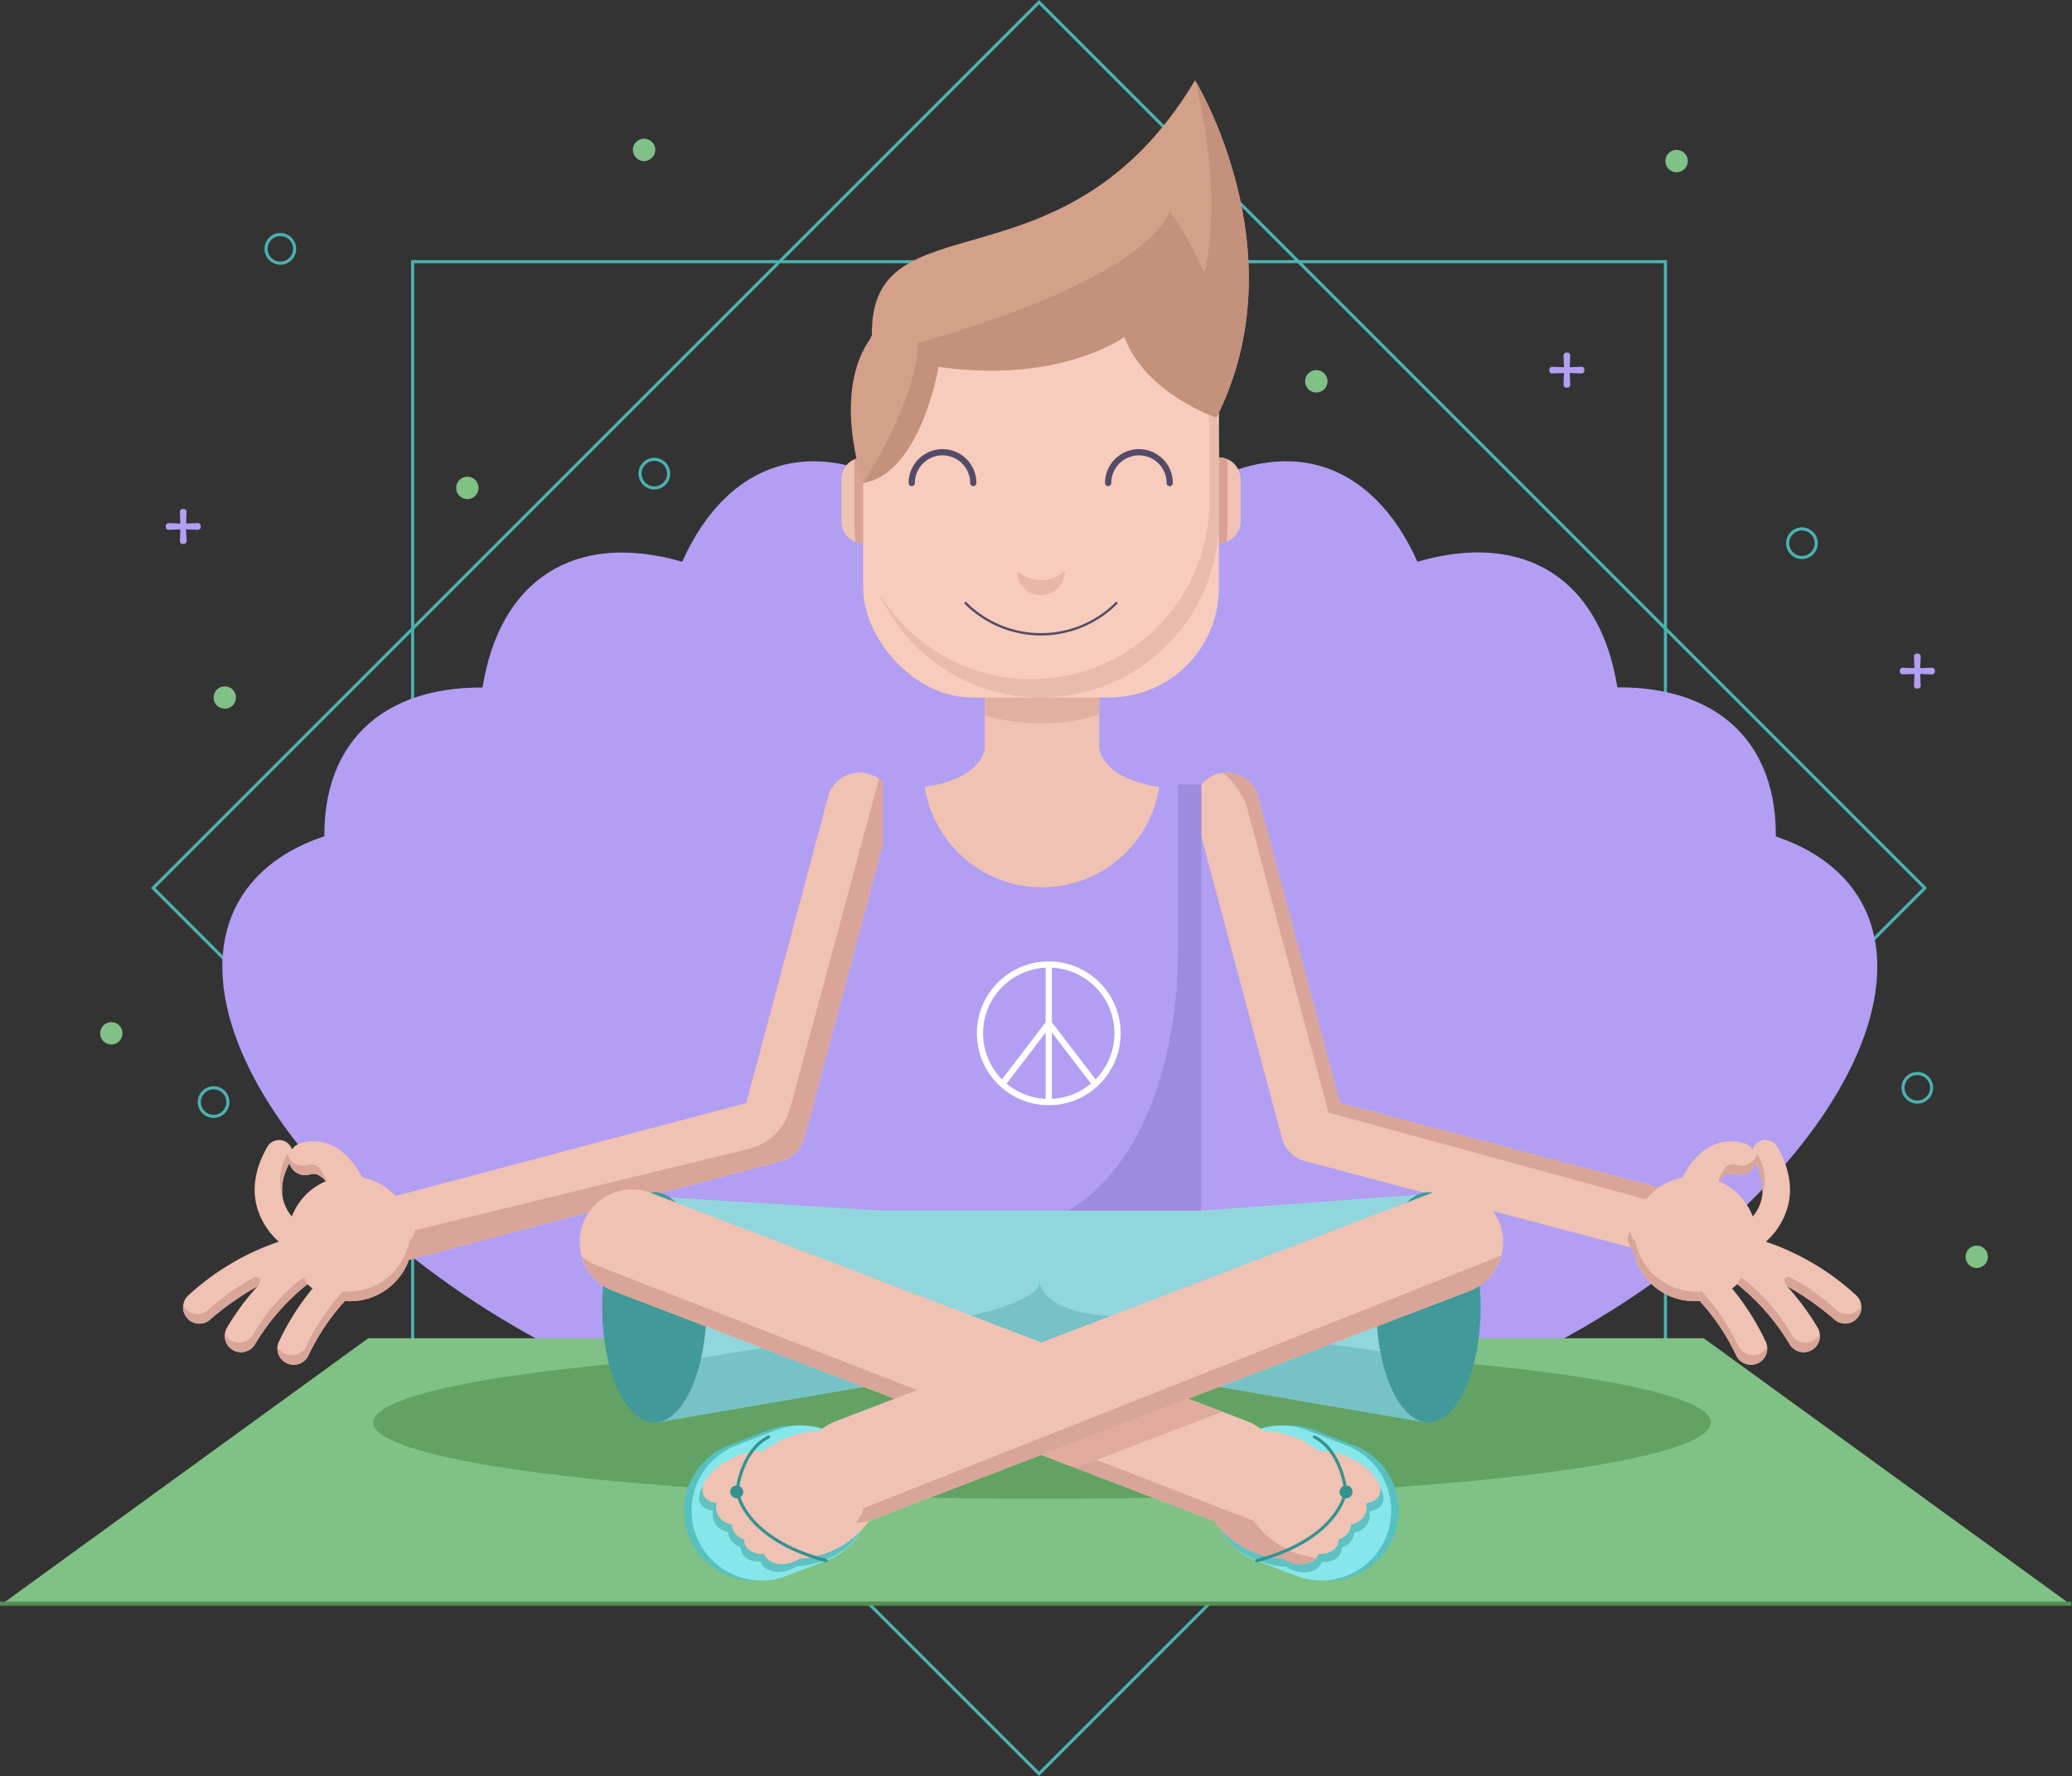 <svg xmlns="http://www.w3.org/2000/svg" width="664.691" height="569.777" viewBox="0 0 664.691 569.777">
  <rect x="0" y="0" width="664.691" height="569.777" fill="#333333" stroke="none"/>
  <g id="hero-img" transform="translate(-58.213 -87.293)">
    <g id="Group_3784" data-name="Group 3784" transform="translate(90.336 88)">
      <g id="Group_3781" data-name="Group 3781" transform="translate(17.009 0)">
        <rect id="Rectangle_970" data-name="Rectangle 970" width="401.893" height="401.893" transform="translate(284.181 0) rotate(45)" fill="none" stroke="#4bb2af" stroke-miterlimit="10" stroke-width="1"/>
        <rect id="Rectangle_971" data-name="Rectangle 971" width="401.893" height="401.893" transform="translate(485.128 83.235) rotate(90)" fill="none" stroke="#4bb2af" stroke-miterlimit="10" stroke-width="1"/>
      </g>
      <g id="Group_3782" data-name="Group 3782" transform="translate(7.399 126.786)">
        <ellipse id="Ellipse_161" data-name="Ellipse 161" cx="149.093" cy="75.746" rx="149.093" ry="75.746" transform="translate(260.312 241.164) rotate(-29.192)" fill="#b29ef2"/>
        <ellipse id="Ellipse_162" data-name="Ellipse 162" cx="75.746" cy="149.093" rx="75.746" ry="149.093" transform="translate(0 227.977) rotate(-60.808)" fill="#b29ef2"/>
        <ellipse id="Ellipse_163" data-name="Ellipse 163" cx="149.093" cy="75.746" rx="149.093" ry="75.746" transform="translate(224.84 285.079) rotate(-72.95)" fill="#b29ef2" style="mix-blend-mode: overlay;isolation: isolate"/>
        <ellipse id="Ellipse_164" data-name="Ellipse 164" cx="75.746" cy="149.093" rx="75.746" ry="149.093" transform="translate(214.808 10.887) rotate(-1.292)" fill="#b29ef2" style="mix-blend-mode: overlay;isolation: isolate"/>
        <ellipse id="Ellipse_165" data-name="Ellipse 165" cx="149.093" cy="75.746" rx="149.093" ry="75.746" transform="matrix(0.54, -0.842, 0.842, 0.54, 233.495, 266.4)" fill="#b29ef2" style="mix-blend-mode: overlay;isolation: isolate"/>
        <ellipse id="Ellipse_166" data-name="Ellipse 166" cx="149.093" cy="75.746" rx="149.093" ry="75.746" transform="matrix(0.744, -0.669, 0.669, 0.744, 246.61, 250.965)" fill="#b29ef2" style="mix-blend-mode: overlay;isolation: isolate"/>
        <ellipse id="Ellipse_167" data-name="Ellipse 167" cx="75.746" cy="149.093" rx="75.746" ry="149.093" transform="translate(137.408 44.42) rotate(-17.05)" fill="#b29ef2" style="mix-blend-mode: overlay;isolation: isolate"/>
        <ellipse id="Ellipse_168" data-name="Ellipse 168" cx="75.746" cy="149.093" rx="75.746" ry="149.093" transform="matrix(0.842, -0.54, 0.54, 0.842, 72.53, 97.17)" fill="#b29ef2" style="mix-blend-mode: overlay;isolation: isolate"/>
        <ellipse id="Ellipse_169" data-name="Ellipse 169" cx="75.746" cy="149.093" rx="75.746" ry="149.093" transform="matrix(0.669, -0.744, 0.744, 0.669, 24.882, 164.236)" fill="#b29ef2" style="mix-blend-mode: overlay;isolation: isolate"/>
      </g>
      <g id="Group_3783" data-name="Group 3783" transform="translate(0 43.787)">
        <path id="Path_20912" data-name="Path 20912" d="M407.612,196.791a4.583,4.583,0,1,1-4.583-4.581A4.582,4.582,0,0,1,407.612,196.791Z" transform="translate(142.901 -67.013)" fill="none" stroke="#4bb2af" stroke-miterlimit="10" stroke-width="1"/>
        <path id="Path_20913" data-name="Path 20913" d="M106.6,138.556a4.583,4.583,0,1,1-4.583-4.583A4.582,4.582,0,0,1,106.6,138.556Z" transform="translate(-44.2 -103.212)" fill="none" stroke="#4bb2af" stroke-miterlimit="10" stroke-width="1"/>
        <path id="Path_20914" data-name="Path 20914" d="M93.389,307.36a4.583,4.583,0,1,1-4.583-4.583A4.583,4.583,0,0,1,93.389,307.36Z" transform="translate(-52.413 1.713)" fill="none" stroke="#4bb2af" stroke-miterlimit="10" stroke-width="1"/>
        <path id="Path_20915" data-name="Path 20915" d="M180.585,183.026A4.582,4.582,0,1,1,176,178.445,4.582,4.582,0,0,1,180.585,183.026Z" transform="translate(1.787 -75.569)" fill="none" stroke="#4bb2af" stroke-miterlimit="10" stroke-width="1"/>
        <path id="Path_20916" data-name="Path 20916" d="M430.442,304.534a4.583,4.583,0,1,1-4.583-4.583A4.584,4.584,0,0,1,430.442,304.534Z" transform="translate(157.091 -0.044)" fill="none" stroke="#4bb2af" stroke-miterlimit="10" stroke-width="1"/>
        <circle id="Ellipse_170" data-name="Ellipse 170" cx="3.59" cy="3.59" r="3.59" transform="translate(0 283.415)" fill="#80c186"/>
        <path id="Path_20917" data-name="Path 20917" d="M381.445,120.807a3.589,3.589,0,1,1-3.589-3.59A3.589,3.589,0,0,1,381.445,120.807Z" transform="translate(127.87 -113.627)" fill="#80c186"/>
        <path id="Path_20918" data-name="Path 20918" d="M177.184,118.593a3.59,3.59,0,1,1-3.59-3.59A3.59,3.59,0,0,1,177.184,118.593Z" transform="translate(0.906 -115.003)" fill="#80c186"/>
        <path id="Path_20919" data-name="Path 20919" d="M142.22,185.472a3.589,3.589,0,1,1-3.589-3.59A3.589,3.589,0,0,1,142.22,185.472Z" transform="translate(-20.826 -73.433)" fill="#80c186"/>
        <path id="Path_20920" data-name="Path 20920" d="M310.171,164.383a3.589,3.589,0,1,1-3.589-3.59A3.589,3.589,0,0,1,310.171,164.383Z" transform="translate(83.568 -86.541)" fill="#80c186"/>
        <circle id="Ellipse_171" data-name="Ellipse 171" cx="3.59" cy="3.59" r="3.59" transform="translate(598.418 355.124)" fill="#80c186"/>
        <circle id="Ellipse_172" data-name="Ellipse 172" cx="3.59" cy="3.59" r="3.59" transform="translate(36.393 175.694)" fill="#80c186"/>
        <path id="Path_20921" data-name="Path 20921" d="M430.917,221.405l-3.728.149.148-3.73a.927.927,0,0,0-.926-.965h-.3a.928.928,0,0,0-.928.965l.149,3.73-3.73-.149a.927.927,0,0,0-.963.926v.306a.926.926,0,0,0,.963.926l3.73-.148-.149,3.728a.928.928,0,0,0,.928.965h.3a.927.927,0,0,0,.926-.965l-.148-3.728,3.728.148a.927.927,0,0,0,.965-.926v-.306A.928.928,0,0,0,430.917,221.405Z" transform="translate(156.692 -51.691)" fill="#b29ef2"/>
        <path id="Path_20922" data-name="Path 20922" d="M87.858,192.8l-3.73.149.149-3.73a.929.929,0,0,0-.928-.965h-.3a.927.927,0,0,0-.926.965l.148,3.73-3.728-.149a.928.928,0,0,0-.965.928v.3a.927.927,0,0,0,.965.926l3.728-.148-.148,3.73a.926.926,0,0,0,.926.963h.3a.927.927,0,0,0,.928-.963l-.149-3.73,3.73.148a.927.927,0,0,0,.965-.926v-.3A.929.929,0,0,0,87.858,192.8Z" transform="translate(-56.547 -69.47)" fill="#b29ef2"/>
        <path id="Path_20923" data-name="Path 20923" d="M361.587,161.869l-3.73.149.149-3.73a.927.927,0,0,0-.928-.963h-.3a.926.926,0,0,0-.926.963l.148,3.73-3.73-.149a.927.927,0,0,0-.963.928v.3a.928.928,0,0,0,.963.928l3.73-.149-.148,3.73a.926.926,0,0,0,.926.963h.3a.927.927,0,0,0,.928-.963l-.149-3.73,3.73.149a.928.928,0,0,0,.963-.928v-.3A.927.927,0,0,0,361.587,161.869Z" transform="translate(113.597 -88.697)" fill="#b29ef2"/>
      </g>
    </g>
    <g id="Group_3785" data-name="Group 3785" transform="translate(23.213 515.374)">
      <path id="Path_20924" data-name="Path 20924" d="M687.9,437.293H23.213l118.141-85.739h428.41Z" transform="translate(11.787 -350.304)" fill="#80c186"/>
      <ellipse id="Ellipse_173" data-name="Ellipse 173" cx="214.571" cy="24.496" rx="214.571" ry="24.496" transform="translate(154.731 3.775)" fill="#62a365"/>
      <rect id="Rectangle_972" data-name="Rectangle 972" width="664.506" height="1.256" transform="translate(35 85.739)" fill="#548e54"/>
    </g>
    <g id="Group_3801" data-name="Group 3801" transform="translate(116.971 113.05)">
      <g id="Group_3789" data-name="Group 3789" transform="translate(324.294 222.109)">
        <g id="Group_3786" data-name="Group 3786">
          <path id="Path_20925" data-name="Path 20925" d="M442.559,398.1a10.517,10.517,0,0,1-2.684-.352L316.619,365.079a10.457,10.457,0,0,1-7.42-7.406l-27.823-104.1a10.453,10.453,0,0,1,20.2-5.4l26.258,98.248,117.4,31.113a10.455,10.455,0,0,1-2.671,20.56Z" transform="translate(-281.019 -240.419)" fill="#efc2b4"/>
        </g>
        <path id="Path_20926" data-name="Path 20926" d="M294.307,251.219l26.257,98.248,128.4,35.153a10.431,10.431,0,0,0-7.32-7.088l-117.4-31.113L297.991,248.17a10.446,10.446,0,0,0-11.21-7.683C290.339,243.524,293.457,248.045,294.307,251.219Z" transform="translate(-277.437 -240.414)" fill="#d8a598"/>
        <g id="Group_3788" data-name="Group 3788" transform="translate(139.166 117.896)">
          <path id="Path_20927" data-name="Path 20927" d="M368.551,348.614a20.034,20.034,0,0,0,19.658,16.191c.561,0,1.114-.039,1.664-.084a70.8,70.8,0,0,1,11.721,17.486,5.227,5.227,0,1,0,9.452-4.466,81.728,81.728,0,0,0-10.762-17.009,20.372,20.372,0,0,0,1.633-1.378,71.024,71.024,0,0,1,16.808,19.264,5.227,5.227,0,1,0,8.987-5.341,82.017,82.017,0,0,0-9.806-13.258,70.8,70.8,0,0,1,15.113,10.6,5.226,5.226,0,0,0,7.067-7.7,81.53,81.53,0,0,0-28.979-17.2,23.54,23.54,0,0,0,6.979-11.041c1.672-6.107.561-12.626-3.3-19.366a4.337,4.337,0,0,0-7.9.8,5.171,5.171,0,0,0-2.763-1.983,14.173,14.173,0,0,0-11.273,1.3c-3.853,2.214-6.635,6.045-8.565,9.7a20.048,20.048,0,0,0-15.729,15.791,5.173,5.173,0,0,0,0,7.7ZM395.975,326.3a8.368,8.368,0,0,1,2.089-1.808,3.689,3.689,0,0,1,3.123-.328,5.226,5.226,0,0,0,6.485-3.55c.01-.036.01-.07.02-.105,4.321,8.2,1.939,13.848-.783,17.119A20.078,20.078,0,0,0,395.975,326.3Z" transform="translate(-366.84 -313.124)" fill="#efc2b4"/>
          <g id="Group_3787" data-name="Group 3787" transform="translate(0 4.327)">
            <path id="Path_20928" data-name="Path 20928" d="M396.523,318.85c-.01.036-.01.07-.02.105a5.226,5.226,0,0,1-6.485,3.55,3.714,3.714,0,0,0-2.556.066,10.358,10.358,0,0,0-2.656,2.069c0-1.326,2.011-4.45,2.742-4.866a3.689,3.689,0,0,1,3.123-.328,5.227,5.227,0,0,0,6.485-3.55c.01-.036.01-.07.019-.105,2.82,5.35,2.778,9.606,1.657,12.833A17.454,17.454,0,0,0,396.523,318.85Z" transform="translate(-355.673 -315.792)" fill="#d8a598"/>
            <path id="Path_20929" data-name="Path 20929" d="M389.371,343.1c-.319-.248-.757-.636-.9-.746.569-.431.384-2.393,1.881-1.743a61.56,61.56,0,0,1,15.58,17.949,5.226,5.226,0,0,0,7.164,1.821,5.162,5.162,0,0,0,1.863-1.938,5.218,5.218,0,0,1-9.681,3.175A70.882,70.882,0,0,0,389.371,343.1Z" transform="translate(-353.395 -300.448)" fill="#d8a598"/>
            <path id="Path_20930" data-name="Path 20930" d="M367.244,331.594a4.831,4.831,0,0,1,.289-.516,5.254,5.254,0,0,0,1.672,3.316,20.034,20.034,0,0,0,19.658,16.193c.561,0,1.114-.039,1.664-.084a70.813,70.813,0,0,1,11.721,17.484,5.215,5.215,0,0,0,9.259.354,5.216,5.216,0,0,1-9.913,2.706,70.8,70.8,0,0,0-11.721-17.486c-.55.045-1.1.084-1.664.084a20.034,20.034,0,0,1-19.658-16.191A5.211,5.211,0,0,1,367.244,331.594Z" transform="translate(-366.84 -306.291)" fill="#d8a598"/>
            <path id="Path_20931" data-name="Path 20931" d="M399.31,340.157a70.767,70.767,0,0,1,15.115,10.6,5.188,5.188,0,0,0,8.066-1.268,5.213,5.213,0,0,1-8.719,4.326,99.931,99.931,0,0,0-15.113-10.6C396.907,340.832,398.223,340.381,399.31,340.157Z" transform="translate(-347.593 -300.647)" fill="#d8a598"/>
          </g>
        </g>
      </g>
      <g id="Group_3792" data-name="Group 3792" transform="translate(0 222.109)">
        <path id="Path_20932" data-name="Path 20932" d="M125.677,398.1a10.455,10.455,0,0,1-2.671-20.56l117.4-31.113,26.258-98.248a10.454,10.454,0,0,1,20.2,5.4l-27.823,104.1a10.457,10.457,0,0,1-7.422,7.406L128.362,397.744A10.511,10.511,0,0,1,125.677,398.1Z" transform="translate(-59.775 -240.419)" fill="#efc2b4"/>
        <path id="Path_20933" data-name="Path 20933" d="M282.667,241.69,254.168,347.4a18.23,18.23,0,0,1-13.289,12.968L115.734,390.836a10.4,10.4,0,0,0,12.314,6.118L251.3,364.289a10.457,10.457,0,0,0,7.422-7.406l27.823-104.1A10.449,10.449,0,0,0,282.667,241.69Z" transform="translate(-59.462 -239.629)" fill="#d8a598"/>
        <g id="Group_3791" data-name="Group 3791" transform="translate(0 117.896)">
          <path id="Path_20934" data-name="Path 20934" d="M155.566,342.754a5.191,5.191,0,0,0-1.31-1.836,20.046,20.046,0,0,0-15.729-15.791c-1.93-3.65-4.712-7.482-8.565-9.7a14.173,14.173,0,0,0-11.273-1.3,5.173,5.173,0,0,0-2.762,1.983,4.338,4.338,0,0,0-7.9-.8c-3.864,6.741-4.977,13.26-3.3,19.366a23.529,23.529,0,0,0,6.979,11.041,81.549,81.549,0,0,0-28.981,17.2,5.226,5.226,0,1,0,7.067,7.7,70.766,70.766,0,0,1,15.115-10.6A81.834,81.834,0,0,0,95.1,373.277a5.226,5.226,0,0,0,8.985,5.341,71.051,71.051,0,0,1,16.808-19.264,20.12,20.12,0,0,0,1.635,1.378,81.8,81.8,0,0,0-10.764,17.009,5.227,5.227,0,1,0,9.452,4.466,70.794,70.794,0,0,1,11.721-17.486c.551.045,1.1.084,1.665.084a20.034,20.034,0,0,0,19.657-16.191A5.212,5.212,0,0,0,155.566,342.754ZM115.9,337.628c-2.723-3.271-5.1-8.92-.782-17.119.01.036.008.07.019.105a5.224,5.224,0,0,0,6.483,3.55,3.689,3.689,0,0,1,3.123.328,8.374,8.374,0,0,1,2.09,1.808A20.081,20.081,0,0,0,115.9,337.628Z" transform="translate(-81.032 -313.124)" fill="#efc2b4"/>
          <g id="Group_3790" data-name="Group 3790" transform="translate(0.017 4.327)">
            <path id="Path_20935" data-name="Path 20935" d="M103.213,318.85c.01.036.008.07.019.105a5.224,5.224,0,0,0,6.483,3.55,3.72,3.72,0,0,1,2.557.066,10.414,10.414,0,0,1,2.656,2.069c0-1.326-2.012-4.45-2.744-4.866a3.689,3.689,0,0,0-3.123-.328,5.224,5.224,0,0,1-6.483-3.55c-.01-.036-.01-.07-.019-.105-2.82,5.35-2.779,9.606-1.659,12.833A17.457,17.457,0,0,1,103.213,318.85Z" transform="translate(-69.142 -315.792)" fill="#d8a598"/>
            <path id="Path_20936" data-name="Path 20936" d="M114.877,343.1c.318-.248.757-.636.9-.746-.569-.431-.383-2.393-1.879-1.743a61.563,61.563,0,0,0-15.582,17.949,5.192,5.192,0,0,1-9.027-.117,5.218,5.218,0,0,0,9.681,3.175A70.885,70.885,0,0,1,114.877,343.1Z" transform="translate(-75.932 -300.448)" fill="#d8a598"/>
            <path id="Path_20937" data-name="Path 20937" d="M143.971,331.594a4.84,4.84,0,0,0-.29-.516,5.246,5.246,0,0,1-1.672,3.316,20.034,20.034,0,0,1-19.657,16.193c-.563,0-1.114-.039-1.665-.084a70.861,70.861,0,0,0-11.721,17.484,5.215,5.215,0,0,1-9.259.354,5.216,5.216,0,0,0,9.913,2.706,70.8,70.8,0,0,1,11.721-17.486c.551.045,1.1.084,1.665.084a20.034,20.034,0,0,0,19.657-16.191A5.212,5.212,0,0,0,143.971,331.594Z" transform="translate(-69.454 -306.291)" fill="#d8a598"/>
            <path id="Path_20938" data-name="Path 20938" d="M104.245,340.157a70.807,70.807,0,0,0-15.115,10.6,5.223,5.223,0,0,1-7.383-.316,5.321,5.321,0,0,1-.683-.952,5.213,5.213,0,0,0,8.719,4.326,99.864,99.864,0,0,1,15.115-10.6C106.65,340.832,105.332,340.381,104.245,340.157Z" transform="translate(-81.042 -300.647)" fill="#d8a598"/>
          </g>
        </g>
      </g>
      <path id="Path_20939" data-name="Path 20939" d="M311.2,264.486c-24.275-1.219-25.207-12.8-25.207-12.8V209.967H249.238v41.715s-.929,11.565-25.141,12.8v65.153H311.2Z" transform="translate(7.894 -37.238)" fill="#efc2b4"/>
      <path id="Path_20940" data-name="Path 20940" d="M239.6,240.965a63.881,63.881,0,0,0,18.066,2.606h0a63.93,63.93,0,0,0,18.692-2.783V209.967H239.6Z" transform="translate(17.531 -37.238)" fill="#e2b0a1"/>
      <path id="Path_20941" data-name="Path 20941" d="M308.258,242.756a38.077,38.077,0,0,1-75.475,0H219.426V379.508H321.615V242.756Z" transform="translate(4.991 -16.857)" fill="#b29ef2"/>
      <path id="Path_20942" data-name="Path 20942" d="M256.1,379.508h42.711V242.756h-7.508V297.81C291.308,318.308,285.7,361.814,256.1,379.508Z" transform="translate(27.79 -16.857)" fill="#9b8ce0"/>
      <g id="Group_3793" data-name="Group 3793" transform="translate(211.175 121.005)">
        <path id="Path_20943" data-name="Path 20943" d="M218.23,205.58h0a6.988,6.988,0,0,1-6.97-6.968V185.038a6.989,6.989,0,0,1,6.97-6.968h0a6.989,6.989,0,0,1,6.968,6.968v13.574A6.988,6.988,0,0,1,218.23,205.58Z" transform="translate(-211.26 -178.07)" fill="#efc2b4"/>
        <path id="Path_20944" data-name="Path 20944" d="M288.6,205.58h0a6.988,6.988,0,0,1-6.97-6.968V185.038a6.989,6.989,0,0,1,6.97-6.968h0a6.989,6.989,0,0,1,6.968,6.968v13.574A6.988,6.988,0,0,1,288.6,205.58Z" transform="translate(-167.52 -178.07)" fill="#efc2b4"/>
        <path id="Path_20945" data-name="Path 20945" d="M216.637,178.07a6.9,6.9,0,0,0-2.815.608v19.934a60.511,60.511,0,0,0,.357,6.5,6.862,6.862,0,0,0,2.458.472,6.988,6.988,0,0,0,6.968-6.968V185.038A6.989,6.989,0,0,0,216.637,178.07Z" transform="translate(-209.667 -178.07)" fill="#d8a293"/>
        <path id="Path_20946" data-name="Path 20946" d="M288.6,178.07a6.989,6.989,0,0,0-6.97,6.968v13.574a6.988,6.988,0,0,0,6.97,6.968,6.854,6.854,0,0,0,2.457-.472,60.511,60.511,0,0,0,.357-6.5V178.678A6.891,6.891,0,0,0,288.6,178.07Z" transform="translate(-167.52 -178.07)" fill="#d8a293"/>
      </g>
      <rect id="Rectangle_973" data-name="Rectangle 973" width="114.109" height="137.628" rx="35.185" transform="translate(218.144 60.394)" fill="#f7ccbc"/>
      <path id="Path_20947" data-name="Path 20947" d="M319.738,157.887a56.824,56.824,0,0,1,4.973,23.291V204.7a57.055,57.055,0,0,1-57.055,57.055h0a57.015,57.015,0,0,1-49.032-27.885,57.051,57.051,0,0,0,52.08,33.763h0a57.054,57.054,0,0,0,57.055-57.054V187.058A56.777,56.777,0,0,0,319.738,157.887Z" transform="translate(4.493 -69.61)" fill="#eabaac"/>
      <path id="Path_20948" data-name="Path 20948" d="M323.542,103.448s33.68,54.877,6.88,108.162c0,0-22.8-7.545-29.529-25.846,0,0-20.905,15.243-59.668,9.58,0,0-5.627,34.116-24.153,37.311,0,0-10.543-29.326,2.813-47.037C218.78,139.959,281.732,173.568,323.542,103.448Z" transform="translate(1.072 -103.448)" fill="#d3a089"/>
      <path id="Path_20949" data-name="Path 20949" d="M280.369,207.891a57.413,57.413,0,0,0,8.254,3.72c26.8-53.285-6.88-108.162-6.88-108.162,11.323,46.166.67,69.976.67,69.976Z" transform="translate(42.872 -103.448)" fill="#c4917c"/>
      <path id="Path_20950" data-name="Path 20950" d="M313.9,129.367c-10.524,23.954-80.936,42.245-80.936,42.245.436,17.639-17.4,44.932-17.4,44.932,18.527-3.195,24.153-37.311,24.153-37.311,38.762,5.662,59.667-9.58,59.667-9.58,6.728,18.3,29.529,25.846,29.529,25.846C339.925,164.292,313.9,129.367,313.9,129.367Z" transform="translate(2.587 -87.337)" fill="#c4917c"/>
      <path id="Path_20951" data-name="Path 20951" d="M264.026,186.912a9.872,9.872,0,1,1,19.744,0" transform="translate(32.713 -57.705)" fill="none" stroke="#534c68" stroke-linecap="round" stroke-miterlimit="10" stroke-width="2"/>
      <path id="Path_20952" data-name="Path 20952" d="M225.171,186.912a9.872,9.872,0,1,1,19.744,0" transform="translate(8.562 -57.705)" fill="none" stroke="#534c68" stroke-linecap="round" stroke-miterlimit="10" stroke-width="2"/>
      <path id="Path_20953" data-name="Path 20953" d="M253.686,203.536a11.122,11.122,0,0,1-7.672-3.065c0,.055-.008.109-.008.165a7.68,7.68,0,1,0,15.36,0c0-.057-.006-.11-.008-.165A11.119,11.119,0,0,1,253.686,203.536Z" transform="translate(21.512 -43.141)" fill="#e8b5a6"/>
      <path id="Path_20954" data-name="Path 20954" d="M235.827,206.878a34.2,34.2,0,0,0,48.373,0" transform="translate(15.185 -39.158)" fill="none" stroke="#534c68" stroke-linecap="round" stroke-miterlimit="10" stroke-width="0.75"/>
      <g id="Group_3797" data-name="Group 3797" transform="translate(127.194 355.838)">
        <path id="Path_20955" data-name="Path 20955" d="M342.093,404.916h0a22.437,22.437,0,0,1-28.974,12.927l-12.724-4.874a22.434,22.434,0,0,1-12.927-28.974h0a22.437,22.437,0,0,1,28.974-12.927l12.724,4.875A22.433,22.433,0,0,1,342.093,404.916Z" transform="translate(-80.837 -293.866)" fill="#56c1c1"/>
        <path id="Path_20956" data-name="Path 20956" d="M340.616,404.916h0a22.437,22.437,0,0,1-28.974,12.927l-12.725-4.874a22.434,22.434,0,0,1-12.927-28.974h0a22.437,22.437,0,0,1,28.974-12.927l12.725,4.875A22.433,22.433,0,0,1,340.616,404.916Z" transform="translate(-81.755 -293.866)" fill="#86e7ea"/>
        <path id="Path_20957" data-name="Path 20957" d="M329.973,381.919a20.96,20.96,0,0,0-10.062-2.218,29.916,29.916,0,0,0-5.778-3.589,28.82,28.82,0,0,0-12-2.8,16.916,16.916,0,0,0-3.981-2.617,22.353,22.353,0,0,0-12.165,12.6h0a22.426,22.426,0,0,0,6.622,25.267,29.74,29.74,0,0,0,4.857,2.883,29.039,29.039,0,0,0,10.949,2.77,11.361,11.361,0,0,0,1.31.738c4.1,1.935,8.559,1.112,9.95-1.839a3.972,3.972,0,0,0,.133-.43c2.726.175,5.121-.819,6.073-2.838a4.387,4.387,0,0,0,.378-1.784A5.819,5.819,0,0,0,329.8,405.1a5.348,5.348,0,0,0,.457-1.855,6.049,6.049,0,0,0,4.477-3.229,5.6,5.6,0,0,0,.355-3.574c2.008-.316,3.52-1.166,4.177-2.556C340.881,390.458,336.72,385.1,329.973,381.919Z" transform="translate(-81.754 -293.171)" fill="#5fc1c1"/>
        <g id="Group_3795" data-name="Group 3795" transform="translate(7.238 0.874)">
          <path id="Path_20958" data-name="Path 20958" d="M350.575,329.162H248.77l-76.552-4.754,4.237,72.637,123.34-21.2,123.1,21.2,1.314-73.291Z" transform="translate(-158.785 -323.222)" fill="#92d6dd"/>
          <path id="Path_20959" data-name="Path 20959" d="M174.2,368.744l1.018,17.447,123.339-21.2,123.1,21.2.4-22.568c-1.077-2.6-3.01,1.367-3.01,1.367S336.409,353.621,317.5,351.863s-19.723-10.644-19.723-10.644c.859,4.44-15.668,9.79-22.115,10.644S183.683,366.4,183.683,366.4Z" transform="translate(-157.551 -312.367)" fill="#77c2c6"/>
          <ellipse id="Ellipse_174" data-name="Ellipse 174" cx="16.722" cy="36.941" rx="16.722" ry="36.941" transform="translate(248.331)" fill="#429999"/>
          <ellipse id="Ellipse_175" data-name="Ellipse 175" cx="16.722" cy="36.941" rx="16.722" ry="36.941" fill="#429999"/>
        </g>
        <path id="Path_20960" data-name="Path 20960" d="M406.674,409.022a20.944,20.944,0,0,0-10.064-2.217,29.79,29.79,0,0,0-5.778-3.589,28.815,28.815,0,0,0-12-2.8,16.768,16.768,0,0,0-5.106-3.109l-191.39-73.3a16.841,16.841,0,0,0-21.75,9.7h0a16.841,16.841,0,0,0,9.7,21.75l191.391,73.3c.409.156.822.281,1.236.4a28.31,28.31,0,0,0,11.25,9.391,29.029,29.029,0,0,0,10.947,2.768,11.281,11.281,0,0,0,1.31.739c4.1,1.935,8.559,1.111,9.95-1.841a4.067,4.067,0,0,0,.133-.428c2.728.174,5.121-.819,6.073-2.838a4.4,4.4,0,0,0,.379-1.785A5.821,5.821,0,0,0,406.5,432.2a5.365,5.365,0,0,0,.456-1.857,6.051,6.051,0,0,0,4.477-3.227,5.6,5.6,0,0,0,.355-3.574c2.007-.318,3.522-1.166,4.177-2.557C417.583,417.561,413.422,412.2,406.674,409.022Z" transform="translate(-159.47 -322.887)" fill="#efc2b4"/>
        <path id="Path_20961" data-name="Path 20961" d="M386.672,430.269a28.3,28.3,0,0,1-11.249-9.391c-.413-.122-.827-.246-1.237-.4L164.608,338.969a16.807,16.807,0,0,1-4.7-2.753,16.8,16.8,0,0,0,10.111,10.959l191.392,73.3c.409.156.822.281,1.236.4a28.31,28.31,0,0,0,11.25,9.391,29.028,29.028,0,0,0,10.947,2.768,11.275,11.275,0,0,0,1.31.739c3.647,1.719,7.558,1.25,9.365-.945A29.2,29.2,0,0,1,386.672,430.269Z" transform="translate(-159.198 -314.603)" fill="#d8a598"/>
        <path id="Path_20962" data-name="Path 20962" d="M275.624,391.816l47.085-18.033L275.623,355.75l-47.086,18.033Z" transform="translate(-116.54 -302.461)" fill="#e0ab9d"/>
        <g id="Group_3796" data-name="Group 3796" transform="translate(217.162 79.401)">
          <path id="Path_20963" data-name="Path 20963" d="M311.913,371.853c8.792,4.429,10.08,17.276,10.08,17.276s-1.673,15.233-28.6,22.425" transform="translate(-293.391 -371.853)" fill="none" stroke="#349390" stroke-linecap="round" stroke-miterlimit="10" stroke-width="1"/>
          <path id="Path_20964" data-name="Path 20964" d="M313.861,383.589a2.059,2.059,0,1,1-1.571-2.064A1.857,1.857,0,0,1,313.861,383.589Z" transform="translate(-283.124 -365.885)" fill="#349390"/>
        </g>
      </g>
      <g id="Group_3799" data-name="Group 3799" transform="translate(160.7 355.839)">
        <path id="Path_20965" data-name="Path 20965" d="M181.622,404.916h0A22.436,22.436,0,0,0,210.6,417.843l12.725-4.874a22.435,22.435,0,0,0,12.926-28.974h0a22.436,22.436,0,0,0-28.974-12.927l-12.725,4.875A22.436,22.436,0,0,0,181.622,404.916Z" transform="translate(-180.133 -293.867)" fill="#56c1c1"/>
        <path id="Path_20966" data-name="Path 20966" d="M183.1,404.916h0a22.436,22.436,0,0,0,28.974,12.927l12.725-4.874a22.437,22.437,0,0,0,12.927-28.974h0a22.438,22.438,0,0,0-28.976-12.927l-12.723,4.875A22.433,22.433,0,0,0,183.1,404.916Z" transform="translate(-179.214 -293.867)" fill="#86e7ea"/>
        <path id="Path_20967" data-name="Path 20967" d="M192.731,381.844a20.966,20.966,0,0,1,10.064-2.218,29.813,29.813,0,0,1,5.778-3.589,28.811,28.811,0,0,1,12-2.8,16.963,16.963,0,0,1,3.983-2.617,22.351,22.351,0,0,1,12.163,12.6h0a22.424,22.424,0,0,1-6.621,25.267,29.571,29.571,0,0,1-4.858,2.883,29.03,29.03,0,0,1-10.947,2.77,11.238,11.238,0,0,1-1.31.738c-4.1,1.936-8.559,1.112-9.95-1.839a3.992,3.992,0,0,1-.133-.43c-2.727.175-5.121-.817-6.074-2.838a4.415,4.415,0,0,1-.378-1.784,5.819,5.819,0,0,1-3.538-2.969,5.347,5.347,0,0,1-.456-1.855,6.051,6.051,0,0,1-4.477-3.227,5.607,5.607,0,0,1-.355-3.576c-2.008-.316-3.522-1.166-4.177-2.556C181.823,390.383,185.984,385.025,192.731,381.844Z" transform="translate(-178.294 -293.218)" fill="#5fc1c1"/>
        <path id="Path_20968" data-name="Path 20968" d="M226.229,428.761l191.39-73.3a16.839,16.839,0,0,0,9.7-21.75h0a16.838,16.838,0,0,0-21.749-9.7l-191.391,73.3a16.842,16.842,0,0,0-9.7,21.75h0A16.842,16.842,0,0,0,226.229,428.761Z" transform="translate(-165.695 -322.888)" fill="#efc2b4"/>
        <ellipse id="Ellipse_176" data-name="Ellipse 176" cx="24.297" cy="19.534" rx="24.297" ry="19.534" transform="translate(9.407 90.691) rotate(-25.247)" fill="#efc2b4"/>
        <path id="Path_20969" data-name="Path 20969" d="M193.414,376.872c-6.747,3.183-10.908,8.541-9.293,11.967s8.4,3.624,15.144.441,10.908-8.539,9.293-11.966S200.161,373.691,193.414,376.872Z" transform="translate(-177.87 -290.739)" fill="#efc2b4"/>
        <ellipse id="Ellipse_177" data-name="Ellipse 177" cx="8.215" cy="6.58" rx="8.215" ry="6.58" transform="matrix(0.904, -0.427, 0.427, 0.904, 7.977, 98.279)" fill="#efc2b4"/>
        <path id="Path_20970" data-name="Path 20970" d="M194.645,384.835c-4.1,1.936-6.173,6.168-4.623,9.455s6.133,4.381,10.237,2.447,6.173-6.168,4.623-9.455S198.75,382.9,194.645,384.835Z" transform="translate(-174.305 -284.977)" fill="#efc2b4"/>
        <ellipse id="Ellipse_178" data-name="Ellipse 178" cx="8.215" cy="5.908" rx="8.215" ry="5.908" transform="matrix(0.904, -0.427, 0.427, 0.904, 17.113, 108.723)" fill="#efc2b4"/>
        <path id="Path_20971" data-name="Path 20971" d="M201.137,390.19c-4.1,1.936-6.3,5.9-4.91,8.847s5.847,3.775,9.95,1.841,6.3-5.9,4.91-8.847S205.241,388.256,201.137,390.19Z" transform="translate(-170.388 -281.705)" fill="#efc2b4"/>
        <g id="Group_3798" data-name="Group 3798" transform="translate(14.81 79.401)">
          <path id="Path_20972" data-name="Path 20972" d="M200.686,371.853c-8.792,4.429-10.08,17.276-10.08,17.276s1.672,15.233,28.6,22.425" transform="translate(-188.432 -371.853)" fill="none" stroke="#349390" stroke-linecap="round" stroke-miterlimit="10" stroke-width="1"/>
          <path id="Path_20973" data-name="Path 20973" d="M189.3,383.589a2.058,2.058,0,1,0,1.57-2.064A1.856,1.856,0,0,0,189.3,383.589Z" transform="translate(-189.265 -365.885)" fill="#349390"/>
        </g>
        <path id="Path_20974" data-name="Path 20974" d="M216.637,416.983a14.66,14.66,0,0,1-2.494,4.732,16.8,16.8,0,0,0,5.384-1.09l191.39-73.3a16.8,16.8,0,0,0,10.221-11.346Z" transform="translate(-158.992 -314.752)" fill="#d8a598"/>
      </g>
      <g id="Group_3800" data-name="Group 3800" transform="translate(255.616 283.676)">
        <circle id="Ellipse_179" data-name="Ellipse 179" cx="22.067" cy="22.067" r="22.067" fill="none" stroke="#fff" stroke-miterlimit="10" stroke-width="2"/>
        <line id="Line_2" data-name="Line 2" y2="44.134" transform="translate(22.067)" fill="none" stroke="#fff" stroke-miterlimit="10" stroke-width="2"/>
        <line id="Line_3" data-name="Line 3" x1="14.885" y2="19.45" transform="translate(7.182 18.873)" fill="none" stroke="#fff" stroke-miterlimit="10" stroke-width="2"/>
        <line id="Line_4" data-name="Line 4" x2="14.885" y2="19.45" transform="translate(22.067 18.873)" fill="none" stroke="#fff" stroke-miterlimit="10" stroke-width="2"/>
      </g>
    </g>
  </g>
</svg>
